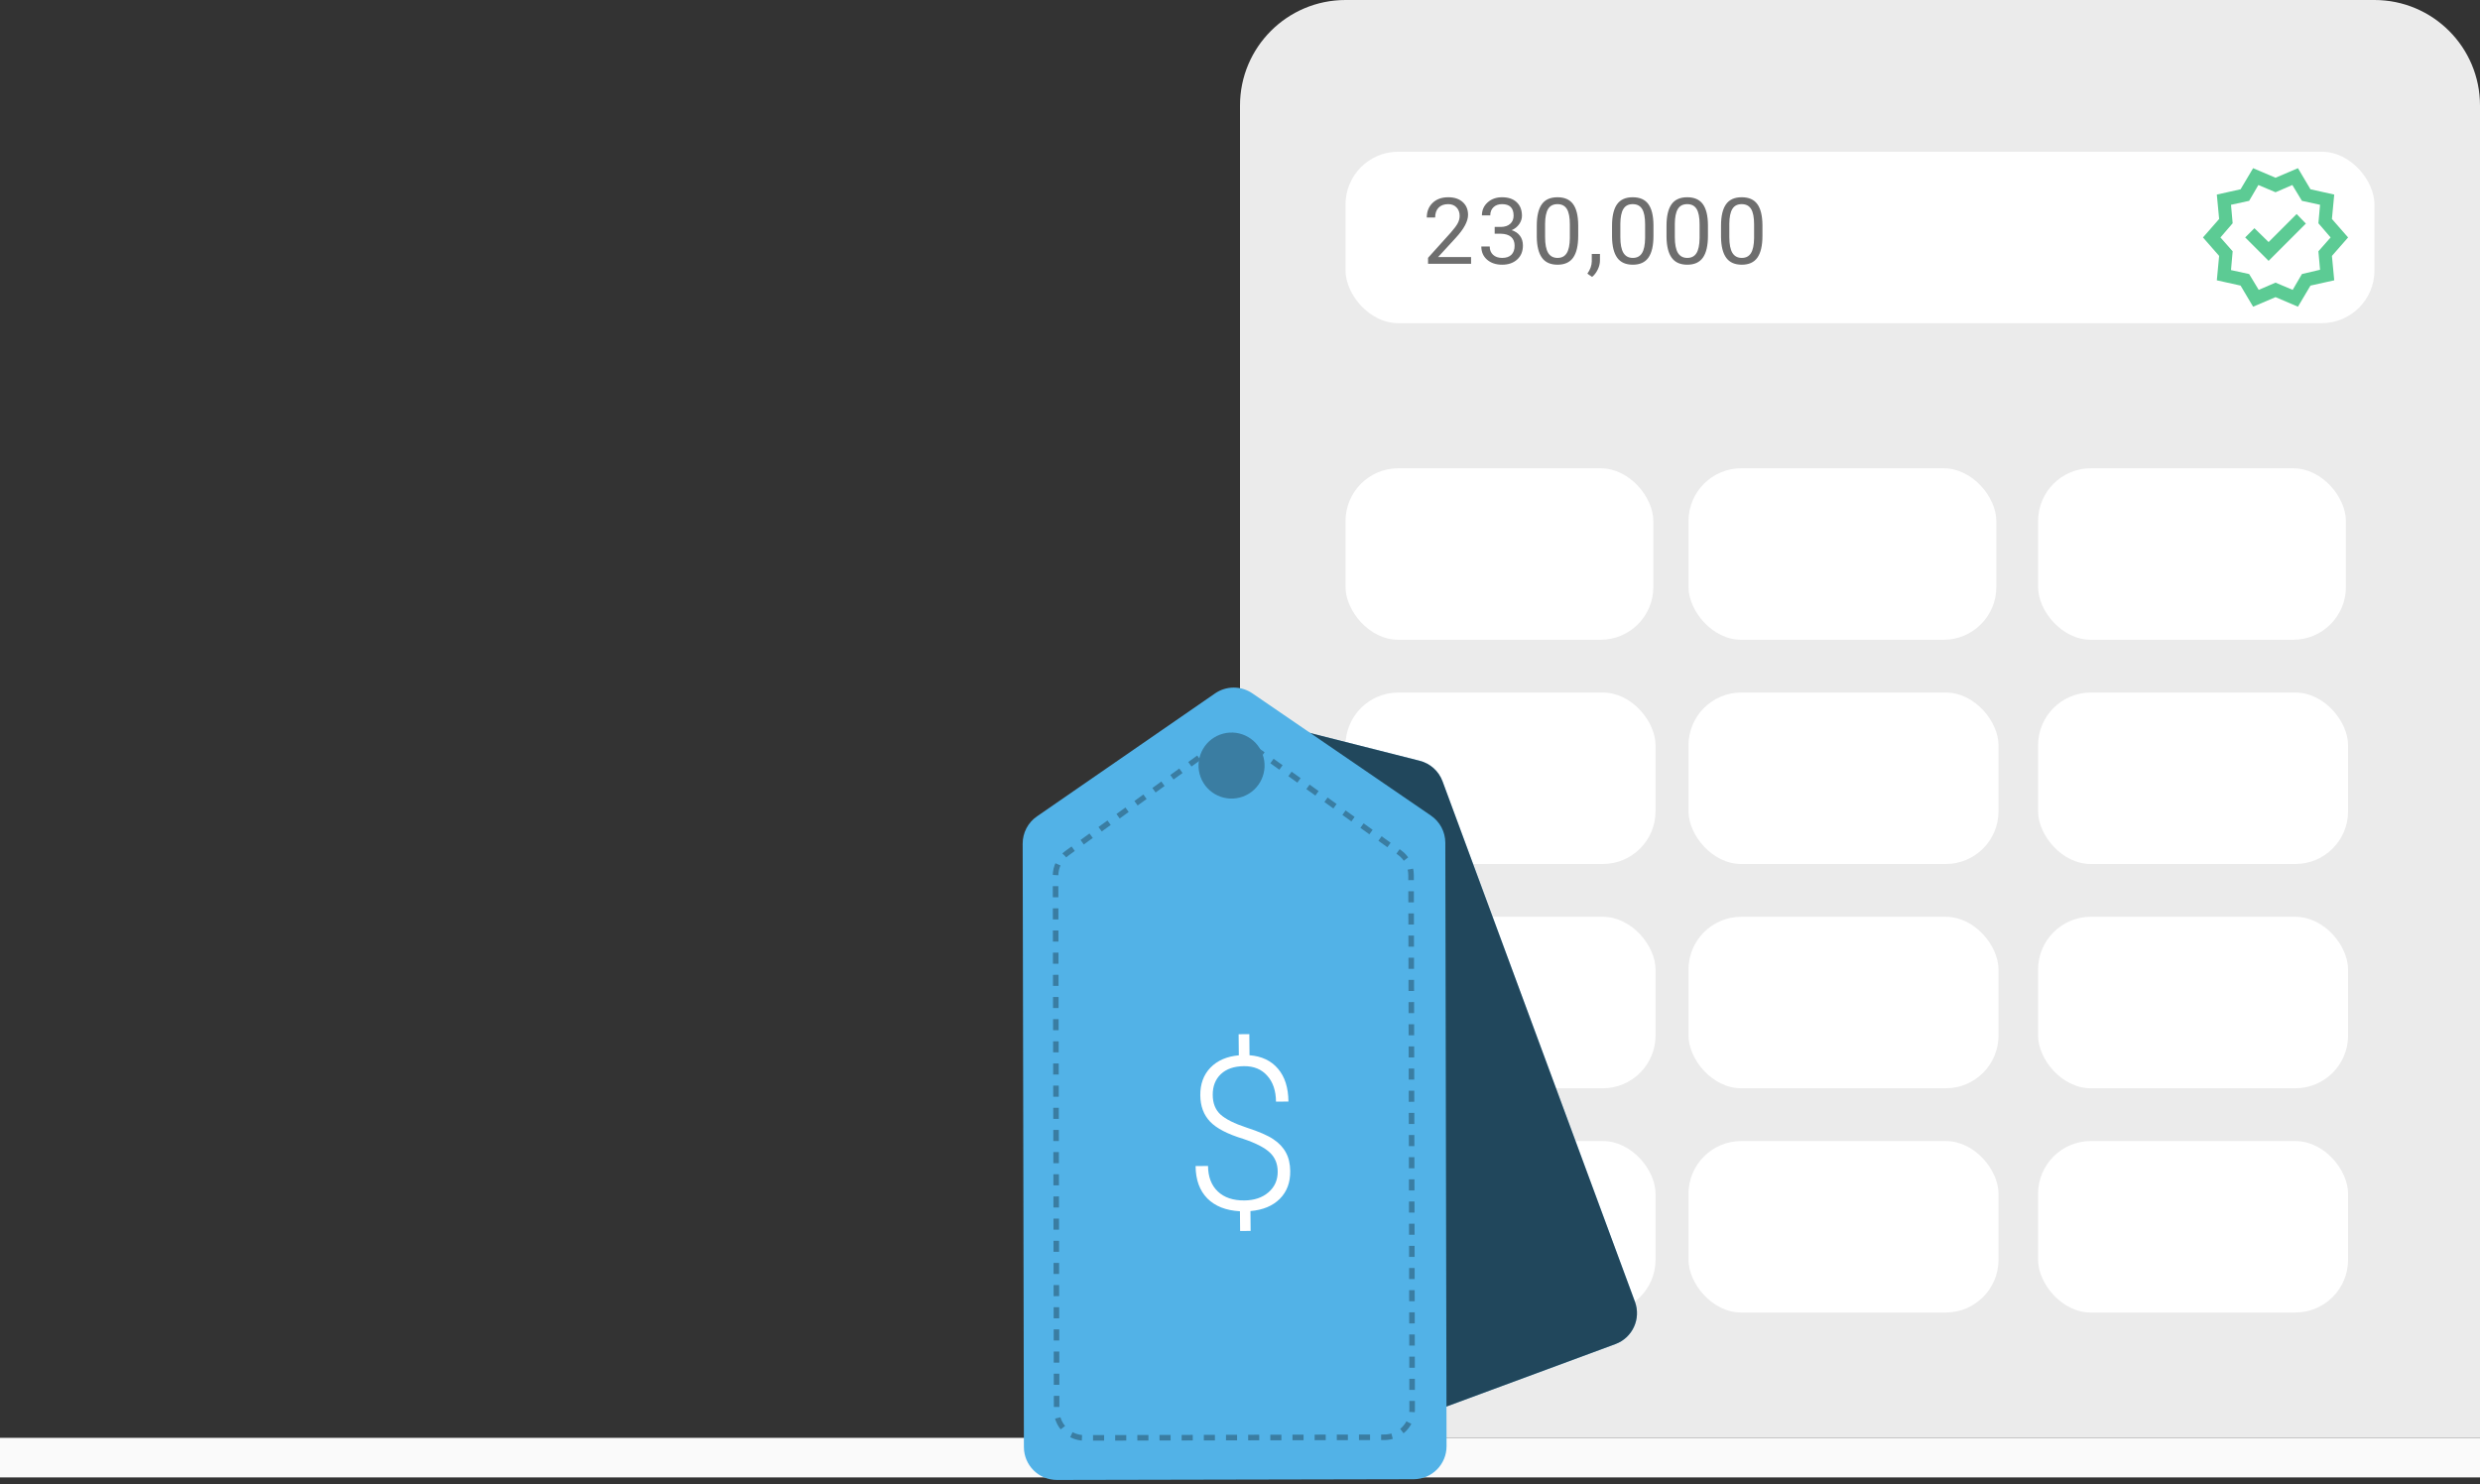 <svg width="376" height="225" viewBox="0 0 376 225" fill="none" xmlns="http://www.w3.org/2000/svg">
<rect x="0" y="0" width="376" height="225" fill="#333333" stroke="none"/>
<path d="M204 0H360C368.837 0 376 7.163 376 16V218H204C195.163 218 188 210.837 188 202V16C188 7.163 195.163 0 204 0Z" fill="#EBEBEB"/>
<rect x="204" y="23" width="156" height="26" rx="8" fill="white"/>
<rect x="309" y="71" width="46.67" height="26" rx="8" fill="white"/>
<rect x="309" y="139" width="47" height="26" rx="8" fill="white"/>
<rect x="309" y="173" width="47" height="26" rx="8" fill="white"/>
<rect x="256" y="71" width="46.67" height="26" rx="8" fill="white"/>
<rect x="256" y="139" width="47" height="26" rx="8" fill="white"/>
<rect x="256" y="173" width="47" height="26" rx="8" fill="white"/>
<rect x="204" y="71" width="46.667" height="26" rx="8" fill="white"/>
<rect x="204" y="139" width="47" height="26" rx="8" fill="white"/>
<rect x="204" y="173" width="47" height="26" rx="8" fill="white"/>
<rect x="309" y="105" width="47" height="26" rx="8" fill="white"/>
<rect x="256" y="105" width="47" height="26" rx="8" fill="white"/>
<rect x="204" y="105" width="47" height="26" rx="8" fill="white"/>
<path d="M223.034 40H216.511V39.09L219.954 35.266C220.467 34.684 220.819 34.213 221.01 33.853C221.205 33.488 221.303 33.112 221.303 32.726C221.303 32.209 221.146 31.785 220.832 31.454C220.518 31.119 220.098 30.951 219.572 30.951C218.944 30.951 218.456 31.129 218.109 31.485C217.761 31.842 217.587 32.34 217.587 32.981H216.32C216.32 32.065 216.615 31.324 217.205 30.76C217.795 30.192 218.584 29.907 219.572 29.907C220.497 29.907 221.229 30.151 221.768 30.639C222.306 31.123 222.576 31.768 222.576 32.574C222.576 33.554 221.95 34.72 220.699 36.074L218.039 38.969H223.034V40ZM226.612 34.406H227.56C228.158 34.398 228.627 34.241 228.966 33.935C229.31 33.63 229.482 33.218 229.482 32.701C229.482 31.534 228.9 30.951 227.738 30.951C227.191 30.951 226.754 31.108 226.427 31.422C226.105 31.732 225.943 32.143 225.943 32.656H224.677C224.677 31.867 224.966 31.212 225.543 30.69C226.12 30.168 226.851 29.907 227.738 29.907C228.676 29.907 229.412 30.158 229.946 30.658C230.481 31.154 230.748 31.844 230.748 32.726C230.748 33.159 230.608 33.579 230.328 33.986C230.048 34.389 229.666 34.693 229.183 34.896C229.73 35.066 230.152 35.352 230.449 35.755C230.746 36.154 230.894 36.644 230.894 37.225C230.894 38.116 230.602 38.825 230.016 39.351C229.435 39.873 228.678 40.134 227.744 40.134C226.811 40.134 226.052 39.881 225.466 39.376C224.881 38.871 224.588 38.203 224.588 37.372H225.861C225.861 37.898 226.03 38.318 226.37 38.632C226.713 38.946 227.172 39.103 227.744 39.103C228.355 39.103 228.822 38.944 229.144 38.626C229.471 38.307 229.634 37.849 229.634 37.251C229.634 36.674 229.456 36.231 229.1 35.921C228.743 35.611 228.23 35.45 227.56 35.437H226.612V34.406ZM239.277 35.755C239.277 37.236 239.022 38.337 238.513 39.058C238.008 39.775 237.219 40.134 236.146 40.134C235.081 40.134 234.294 39.784 233.785 39.084C233.276 38.379 233.013 37.327 232.996 35.927V34.234C232.996 32.775 233.248 31.689 233.753 30.976C234.258 30.264 235.051 29.907 236.133 29.907C237.202 29.907 237.989 30.251 238.494 30.938C239.003 31.625 239.264 32.684 239.277 34.114V35.755ZM238.01 34.025C238.01 32.956 237.86 32.177 237.558 31.689C237.257 31.197 236.782 30.951 236.133 30.951C235.484 30.951 235.011 31.195 234.714 31.683C234.417 32.171 234.264 32.919 234.256 33.929V35.953C234.256 37.03 234.411 37.826 234.72 38.339C235.034 38.848 235.509 39.103 236.146 39.103C236.769 39.103 237.232 38.863 237.533 38.384C237.838 37.9 237.998 37.139 238.01 36.099V34.025ZM241.384 41.986L240.665 41.489C241.094 40.891 241.316 40.276 241.333 39.644V38.505H242.574V39.497C242.574 39.956 242.462 40.414 242.237 40.872C242.012 41.334 241.728 41.706 241.384 41.986ZM250.686 35.755C250.686 37.236 250.431 38.337 249.922 39.058C249.418 39.775 248.628 40.134 247.555 40.134C246.49 40.134 245.703 39.784 245.194 39.084C244.685 38.379 244.422 37.327 244.405 35.927V34.234C244.405 32.775 244.658 31.689 245.162 30.976C245.667 30.264 246.461 29.907 247.542 29.907C248.611 29.907 249.398 30.251 249.903 30.938C250.412 31.625 250.673 32.684 250.686 34.114V35.755ZM249.42 34.025C249.42 32.956 249.269 32.177 248.968 31.689C248.667 31.197 248.191 30.951 247.542 30.951C246.893 30.951 246.42 31.195 246.123 31.683C245.826 32.171 245.674 32.919 245.665 33.929V35.953C245.665 37.03 245.82 37.826 246.13 38.339C246.444 38.848 246.919 39.103 247.555 39.103C248.179 39.103 248.641 38.863 248.942 38.384C249.248 37.9 249.407 37.139 249.42 36.099V34.025ZM258.947 35.755C258.947 37.236 258.693 38.337 258.184 39.058C257.679 39.775 256.89 40.134 255.816 40.134C254.752 40.134 253.965 39.784 253.456 39.084C252.946 38.379 252.683 37.327 252.666 35.927V34.234C252.666 32.775 252.919 31.689 253.424 30.976C253.929 30.264 254.722 29.907 255.804 29.907C256.873 29.907 257.66 30.251 258.165 30.938C258.674 31.625 258.935 32.684 258.947 34.114V35.755ZM257.681 34.025C257.681 32.956 257.53 32.177 257.229 31.689C256.928 31.197 256.453 30.951 255.804 30.951C255.155 30.951 254.682 31.195 254.385 31.683C254.088 32.171 253.935 32.919 253.926 33.929V35.953C253.926 37.03 254.081 37.826 254.391 38.339C254.705 38.848 255.18 39.103 255.816 39.103C256.44 39.103 256.902 38.863 257.204 38.384C257.509 37.9 257.668 37.139 257.681 36.099V34.025ZM267.209 35.755C267.209 37.236 266.954 38.337 266.445 39.058C265.94 39.775 265.151 40.134 264.078 40.134C263.013 40.134 262.226 39.784 261.717 39.084C261.208 38.379 260.945 37.327 260.928 35.927V34.234C260.928 32.775 261.18 31.689 261.685 30.976C262.19 30.264 262.983 29.907 264.065 29.907C265.134 29.907 265.921 30.251 266.426 30.938C266.935 31.625 267.196 32.684 267.209 34.114V35.755ZM265.942 34.025C265.942 32.956 265.792 32.177 265.49 31.689C265.189 31.197 264.714 30.951 264.065 30.951C263.416 30.951 262.943 31.195 262.646 31.683C262.349 32.171 262.196 32.919 262.188 33.929V35.953C262.188 37.03 262.343 37.826 262.652 38.339C262.966 38.848 263.441 39.103 264.078 39.103C264.701 39.103 265.164 38.863 265.465 38.384C265.77 37.9 265.93 37.139 265.942 36.099V34.025Z" fill="#6E6E6E"/>
<path d="M341.6 46.5L339.7 43.3L336.1 42.5L336.45 38.8L334 36L336.45 33.2L336.1 29.5L339.7 28.7L341.6 25.5L345 26.95L348.4 25.5L350.3 28.7L353.9 29.5L353.55 33.2L356 36L353.55 38.8L353.9 42.5L350.3 43.3L348.4 46.5L345 45.05L341.6 46.5ZM342.45 43.95L345 42.85L347.6 43.95L349 41.55L351.75 40.9L351.5 38.1L353.35 36L351.5 33.85L351.75 31.05L349 30.45L347.55 28.05L345 29.15L342.4 28.05L341 30.45L338.25 31.05L338.5 33.85L336.65 36L338.5 38.1L338.25 40.95L341 41.55L342.45 43.95ZM343.95 39.55L349.6 33.9L348.2 32.45L343.95 36.7L341.8 34.6L340.4 36L343.95 39.55Z" fill="#5CCB94"/>
<rect y="218" width="376" height="6" fill="#FAFAFA"/>
<path d="M180.927 109.962L163.678 134.412C162.729 135.757 162.503 137.483 163.074 139.028L192.245 217.928C193.202 220.518 196.078 221.841 198.668 220.884L244.922 203.783C247.512 202.825 248.835 199.949 247.877 197.359L218.707 118.459C218.136 116.915 216.841 115.751 215.245 115.346L186.24 107.997C184.233 107.489 182.12 108.27 180.927 109.962Z" fill="#52B2E7"/>
<path d="M180.927 109.962L163.678 134.412C162.729 135.757 162.503 137.483 163.074 139.028L192.245 217.928C193.202 220.518 196.078 221.841 198.668 220.884L244.922 203.783C247.512 202.825 248.835 199.949 247.877 197.359L218.707 118.459C218.136 116.915 216.841 115.751 215.245 115.346L186.24 107.997C184.233 107.489 182.12 108.27 180.927 109.962Z" fill="black" fill-opacity="0.6"/>
<path d="M184.211 105.136L157.209 123.781C155.854 124.716 155.047 126.259 155.05 127.905L155.237 219.397C155.242 222.159 157.485 224.393 160.247 224.387L214.326 224.277C217.087 224.271 219.321 222.028 219.316 219.267L219.129 127.775C219.126 126.128 218.312 124.589 216.954 123.659L189.876 105.124C188.168 103.955 185.915 103.959 184.211 105.136Z" fill="#52B2E7"/>
<path d="M184.485 112.919L161.774 129.356C160.679 130.149 160.031 131.42 160.034 132.772L160.199 213.81C160.204 216.133 162.091 218.012 164.414 218.007L209.903 217.914C212.225 217.91 214.104 216.023 214.1 213.7L213.935 132.662C213.932 131.31 213.279 130.041 212.181 129.253L189.403 112.909C187.932 111.854 185.952 111.858 184.485 112.919Z" stroke="#52B2E7" stroke-width="0.841" stroke-dasharray="1.68 1.68"/>
<path d="M184.485 112.919L161.774 129.356C160.679 130.149 160.031 131.42 160.034 132.772L160.199 213.81C160.204 216.133 162.091 218.012 164.414 218.007L209.903 217.914C212.225 217.91 214.104 216.023 214.1 213.7L213.935 132.662C213.932 131.31 213.279 130.041 212.181 129.253L189.403 112.909C187.932 111.854 185.952 111.858 184.485 112.919Z" stroke="black" stroke-opacity="0.3" stroke-width="0.841" stroke-dasharray="1.68 1.68"/>
<path d="M193.715 177.611C193.705 176.442 193.313 175.492 192.54 174.762C191.776 174.022 190.433 173.326 188.511 172.676C186.116 171.95 184.433 171.076 183.46 170.053C182.488 169.03 181.994 167.703 181.98 166.072C181.964 164.352 182.477 162.952 183.519 161.871C184.57 160.79 186.005 160.168 187.821 160.004L187.792 156.806L189.414 156.791L189.443 159.989C191.301 160.14 192.742 160.824 193.766 162.044C194.799 163.253 195.325 164.909 195.344 167.012L193.457 167.029C193.442 165.368 192.998 164.055 192.124 163.09C191.26 162.115 190.086 161.635 188.603 161.648C187.099 161.662 185.928 162.065 185.09 162.859C184.262 163.653 183.854 164.708 183.866 166.025C183.877 167.283 184.27 168.267 185.043 168.977C185.825 169.688 187.143 170.349 188.997 170.961C190.859 171.563 192.211 172.151 193.052 172.723C193.902 173.285 194.537 173.958 194.957 174.74C195.387 175.522 195.606 176.464 195.616 177.564C195.632 179.294 195.104 180.694 194.033 181.765C192.962 182.836 191.478 183.454 189.583 183.619L189.61 186.626L188.018 186.64L187.991 183.648C185.867 183.53 184.22 182.881 183.05 181.703C181.879 180.514 181.285 178.879 181.266 176.795L183.153 176.778C183.168 178.429 183.661 179.717 184.632 180.642C185.604 181.567 186.949 182.021 188.669 182.006C190.173 181.992 191.392 181.578 192.329 180.764C193.265 179.949 193.727 178.898 193.715 177.611Z" fill="white"/>
<circle cx="186.719" cy="116.073" r="5.006" transform="rotate(-20.29 186.719 116.073)" fill="#52B2E7"/>
<circle cx="186.719" cy="116.073" r="5.006" transform="rotate(-20.29 186.719 116.073)" fill="black" fill-opacity="0.3"/>
</svg>
